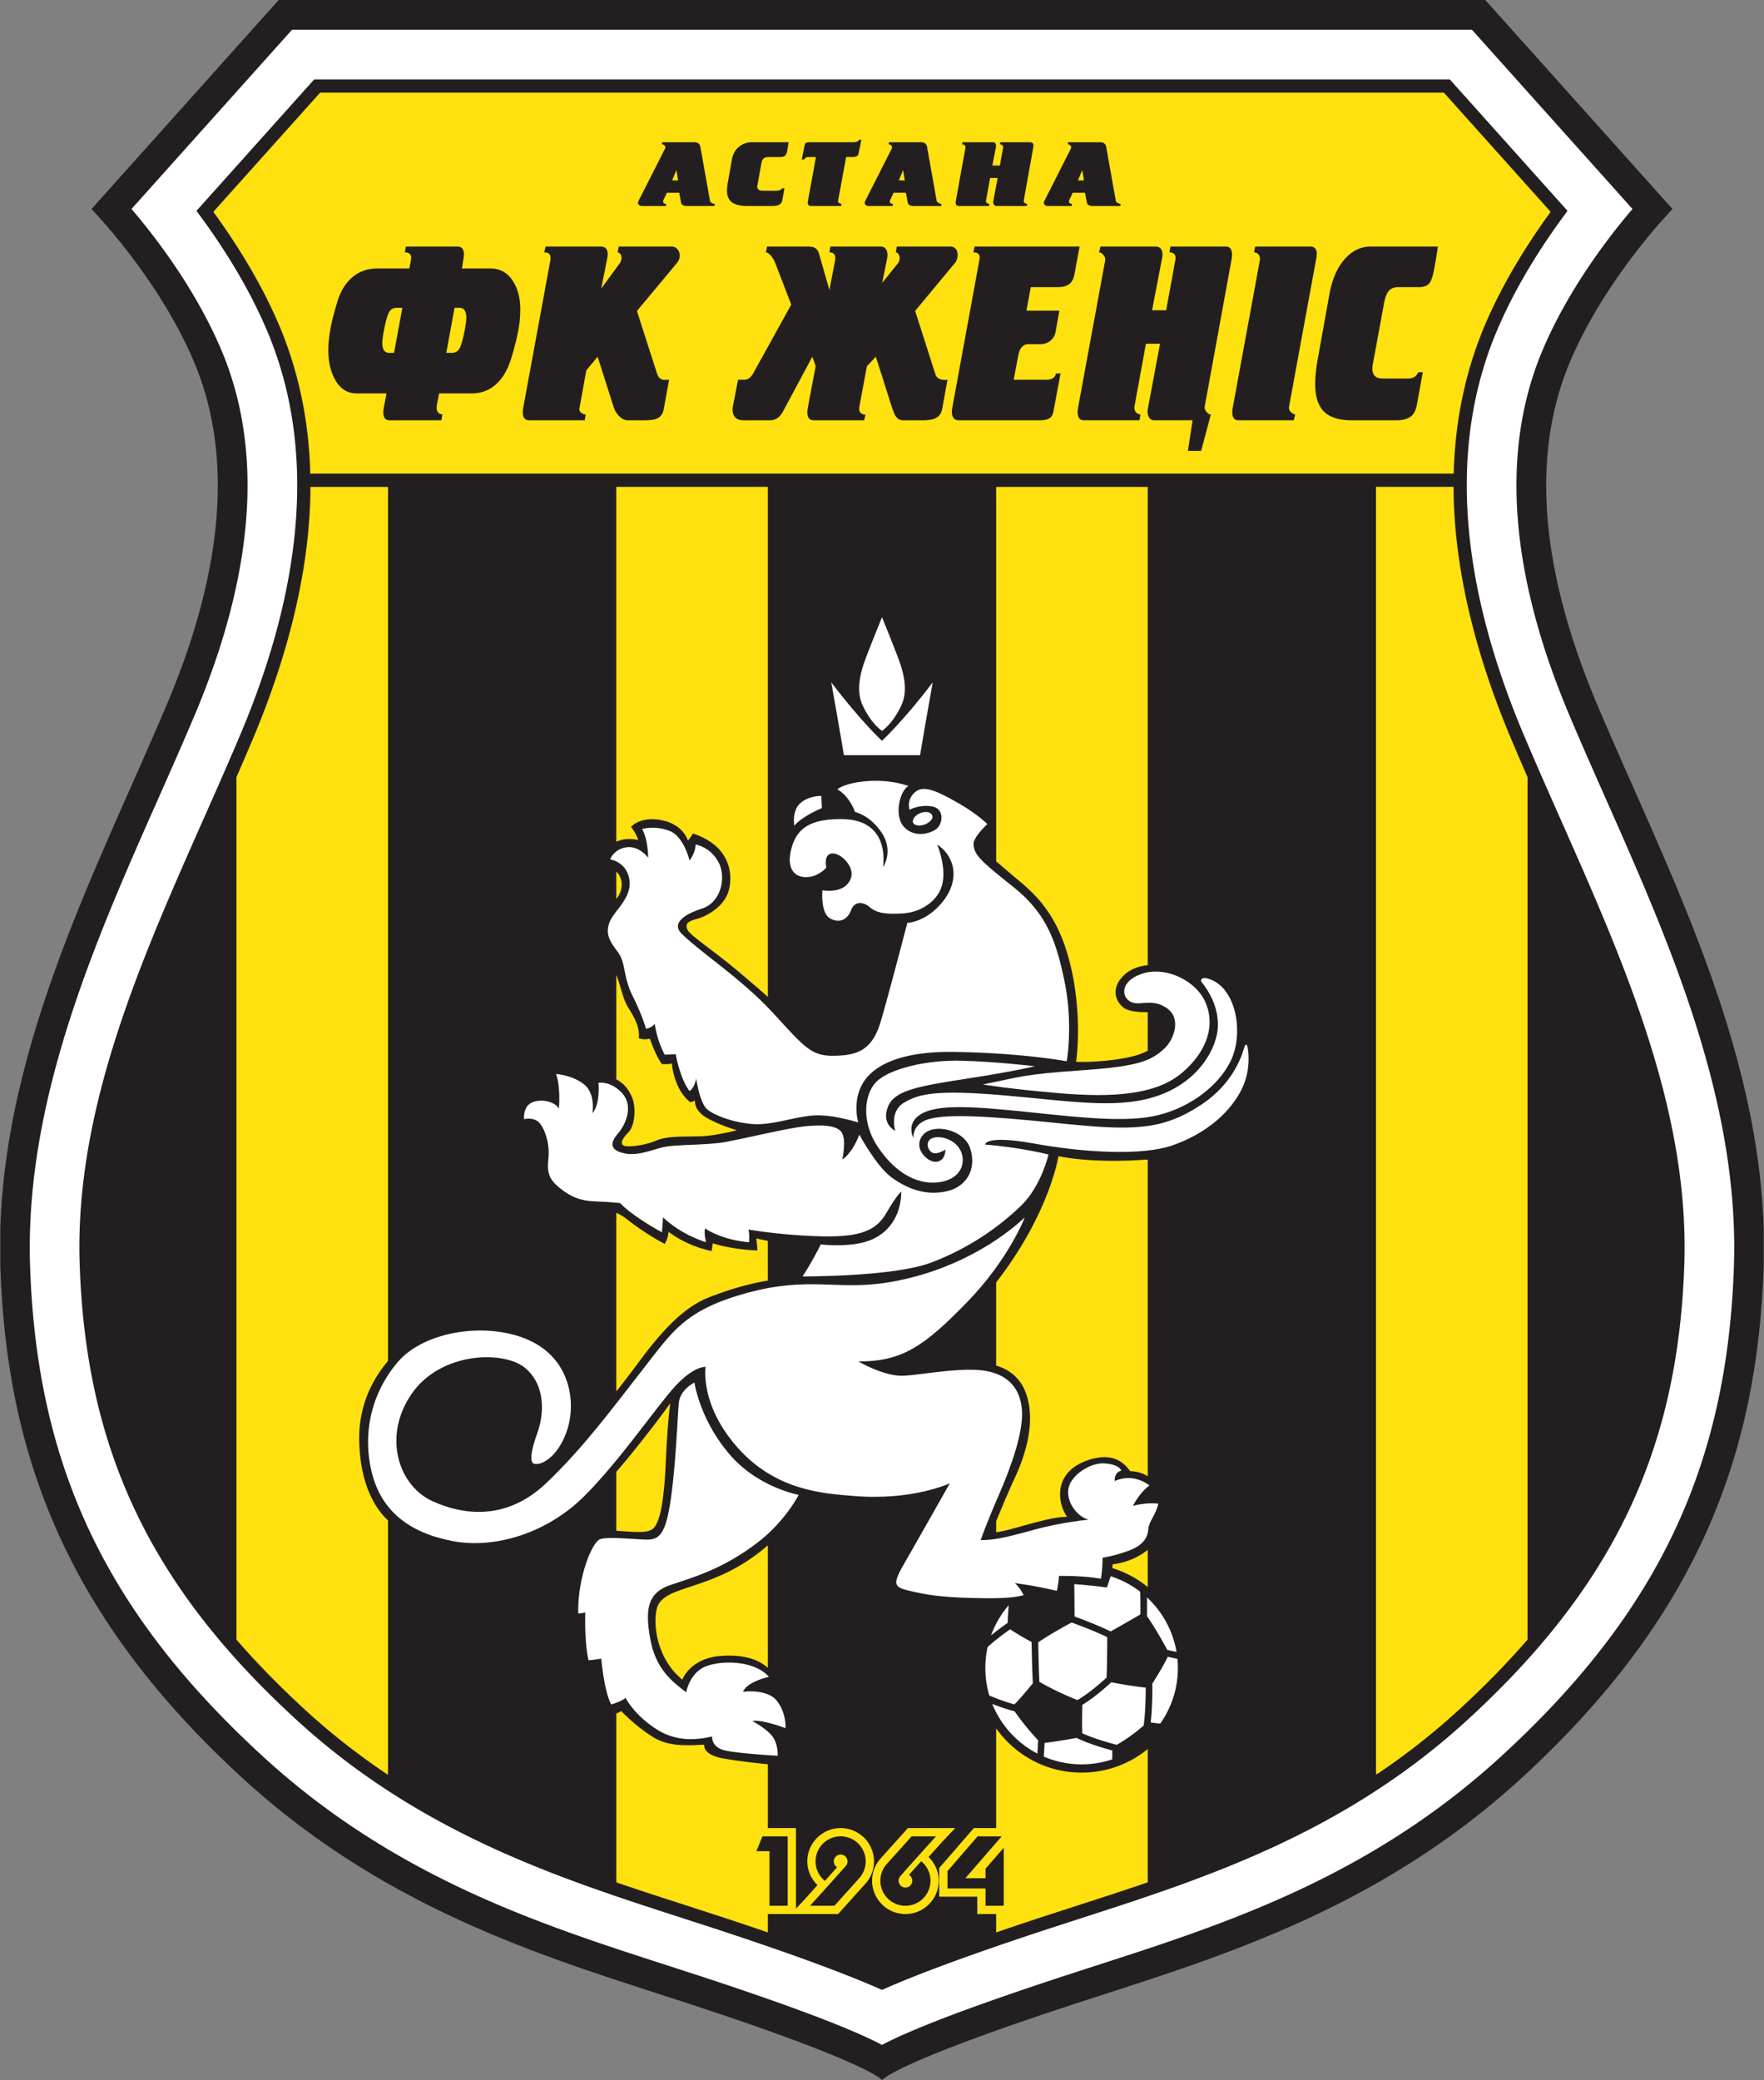 <svg xmlns="http://www.w3.org/2000/svg" viewBox="-.09 0 549.13 647.36"><rect x="-.09" y="0" width="549.13" height="647.36" fill="#808080" stroke="none"/><defs><clipPath id="a"><path d="M0 0h548.95v647.352H0Zm0 0"/></clipPath></defs><g clip-path="url(#a)"><path fill="#231f20" d="M214.645 623.66c-40.946-13.414-92.79-27.808-138.965-70.039C20.973 503.59 1.89 453.191 0 393.97c-2.04-63.86 30.082-123.082 52.004-175.098 19.223-45.61 19.375-80.34 8.156-106.605C48.945 86 28.383 65.059 28.383 65.059L86.676-.004h375.597l58.29 65.063S500 86 488.784 112.266c-11.219 26.265-11.066 60.996 8.156 106.605 21.926 52.016 54.043 111.238 52.004 175.098-1.89 59.222-20.972 109.62-75.675 159.652-46.176 42.23-98.024 56.625-138.97 70.04-56.593 18.538-59.823 23.69-59.823 23.69s-3.239-5.152-59.832-23.69"/></g><path fill="#fff" d="M458.133 9.266a901114.7 901114.7 0 0 1 49.969 55.773c-7.293 8.527-19.754 24.648-27.844 43.586-5.52 12.934-8.281 27.094-8.281 42.414 0 21.586 5.48 45.469 16.425 71.434 3.582 8.504 7.348 16.996 11.336 25.988 18.805 42.426 40.032 90.309 40.032 139.781 0 1.809-.032 3.621-.086 5.434-2 62.558-23.735 108.347-72.672 153.101-41.047 37.543-86.016 52.055-125.688 64.86l-9.91 3.215c-33.441 10.953-49.226 17.468-56.937 21.539-7.707-4.067-23.493-10.582-56.946-21.54l-.011-.003.011.004-9.91-3.215c-39.672-12.805-84.637-27.313-125.687-64.86-48.938-44.754-70.668-90.543-72.668-153.101a168.209 168.209 0 0 1-.086-5.434c0-49.472 21.226-97.36 40.03-139.781 3.985-8.992 7.75-17.484 11.337-25.988 10.941-25.965 16.422-49.848 16.422-71.434 0-15.32-2.758-29.48-8.281-42.414-8.086-18.938-20.547-35.059-27.844-43.586C49.469 55.414 86.3 14.301 90.816 9.266h367.317M97.715 24.715 61.059 65.629c7.261 9.668 15.691 22.531 21.836 36.93 6.359 14.886 9.535 31.066 9.535 48.453 0 23.664-5.887 49.558-17.645 77.46-3.64 8.633-7.433 17.192-11.45 26.25-19.042 42.958-38.71 87.321-38.71 133.372 0 1.691.027 3.39.082 5.086 1.852 58 22.086 100.523 67.656 142.199 38.567 35.273 81.832 49.234 120.004 61.555l9.977 3.234c23.285 7.629 40.758 14.043 52.133 19.11 11.367-5.067 28.843-11.481 52.128-19.11l9.973-3.234c38.176-12.32 81.438-26.282 120.008-61.555 45.566-41.676 65.8-84.2 67.656-142.195.051-1.7.078-3.399.078-5.09 0-46.047-19.668-90.414-38.71-133.371-4.012-9.059-7.805-17.618-11.446-26.25-11.762-27.903-17.648-53.797-17.648-77.465 0-17.383 3.175-33.563 9.535-48.45 6.148-14.398 14.578-27.261 21.836-36.93-13.551-15.124-28.559-31.878-36.657-40.913H97.715"/><path fill="#fff" d="M280.484 219.559c1.934-4.106 1.204-9.098-1.03-14.938-2.231-5.836-4.977-12.531-4.977-12.531s-2.754 6.695-4.985 12.531c-2.234 5.84-2.96 10.832-1.031 14.938 2.746 5.836 6.016 7.894 6.016 7.894s3.261-2.058 6.007-7.894"/><path fill="#fff" d="M258.676 212.348s2.402 13.39 3.949 22.66h23.7c1.542-9.27 3.945-22.66 3.945-22.66-9.098 12.015-15.801 18.195-15.801 18.195s-6.696-6.18-15.793-18.195"/><path fill="#ffe10f" d="M96.504 147.414c-.414-16.559-3.711-32.176-9.82-46.476-4.899-11.473-11.793-23.239-20.36-35.008 3.645-4.07 31.254-34.883 33.235-37.094H449.39c2.152 2.402 29.488 32.914 33.23 37.094-8.566 11.773-15.46 23.539-20.36 35.007-6.09 14.262-9.386 29.836-9.816 46.348l-.007.121H96.64l-.137.008m331.751 403.973V151.492l.285.031h23.867l-.008.157c.11 23.992 6.153 50.363 17.97 78.39a960.22 960.22 0 0 0 4.866 11.332l.196.473v268.398l-.22.239c-6.386 7.355-13.507 14.601-21.405 21.828a213.509 213.509 0 0 1-25.465 19.95l-.086-.903m-117.777-12.879c5.93 7.98 15.43 13.148 26.136 13.148a32.407 32.407 0 0 0 20.578-7.328l-.007.215v40.32l.023.93c-7.434 2.55-14.754 4.914-21.89 7.219l-9.985 3.238a1157.567 1157.567 0 0 0-15.312 5.129l-.008-.637v-4.86l.015-.218h-5.898v-5.394H292.28l.004-8.93 10.777-12.426h6.965l-.015-.262v-30.738l.465.594"/><path fill="#fff" d="M366.445 516.277c.09.938.133 1.883.133 2.836a29.818 29.818 0 0 1-5.336 17.059l-.144.21c-.84-.07-1.864-.171-2.832-.327l-.145-.032c.55-4.687.527-10.71.512-12.12l.105-.141c1.176-1.832 3.16-5.035 4.696-8.157a100.055 100.055 0 0 1 3.012.672m-3.149-2.808c-1.176-2.172-3.86-7.004-6.332-10.5l-.004-.203c.016-.754.047-2.918.004-5.368l-.004-.261a29.908 29.908 0 0 1 9.2 16.96s-.86-.195-1.61-.347c-.75-.148-1.254-.281-1.254-.281m-6.965 11.695c-4.055-.422-8.281-1.191-10.473-1.621l-.18.152c-1.53 1.418-5.03 4.52-8.636 6.735l-.203.12c-.055 1.7-.149 5.552-.02 8.845l.137.082c1.664.734 5.145 2.117 10.469 3.488l.07.047c3.473-1.895 6.684-4.492 8.402-5.98l.04-.169c.55-3.765.632-9.078.636-11.676l-.242-.023m-47.898-16.258a30.086 30.086 0 0 1 5.27-9.09l.218-.187a91.569 91.569 0 0 0-.324 5.324l-.012.125a81.43 81.43 0 0 0-5.059 3.781l-.093.047m7.106 21.473a63.556 63.556 0 0 1-7.427-2.613l-.226-.106a29.83 29.83 0 0 1-1.242-8.547c0-2.199.238-4.343.69-6.41l.017-.129c2.75-2.48 5.718-4.625 7.02-5.531l.124.09c2.45 1.633 4.867 2.976 6.352 3.762l.199.14c.039 2.262.164 8.832.375 12.516l.004.289c-2.942 3.656-4.762 5.613-5.723 6.574l-.164-.035m28.629-8.098c-1.617 1.489-5.242 4.672-8.758 6.727l-.125.058c-5.406-2.136-9.578-4.379-11.605-5.539l-.203-.093c-.204-3.579-.329-9.938-.368-12.301l.2-.172c3.273-2.211 7.593-4.617 9.757-5.797l.457-.219c2.028.735 7.215 2.664 11.028 4.54l.039.327c-.008 2.684-.047 8.36-.2 12.243l-.222.226m-21.316 23.293.226-3.691.012-.278c-1.488-1.582-4.559-5-7.324-9.02l-.164-.054a62.124 62.124 0 0 1-6.618-2.183l-.183-.075a30.15 30.15 0 0 0 14.054 15.461l-.003-.16m32.058-43.41c.02-1.3.04-3.937-.058-6.57l-.02-.258a30.024 30.024 0 0 0-9.18-4.797l-1.144 3.512s-4.438-.633-9.824-1.028l-.356-.043c.063 4.266.086 7.907.094 9.88l.004.218c2.219.805 7.383 2.738 11.226 4.652l.223-.136a426.728 426.728 0 0 0 9.035-5.184v-.246m-8.77 45.188a46.44 46.44 0 0 0 .028-2.422l-.008-.164c-6.242-1.664-9.824-3.278-10.941-3.825l-.2-.09a166.76 166.76 0 0 1-9.91 1.563l-.02.305-.226 3.73-.015.227a29.755 29.755 0 0 0 11.765 2.406 29.81 29.81 0 0 0 9.524-1.55l.004-.18m-112.012-11.758c3.262-.516 10.297 2.234 10.297 2.234s.344-4.808-2.746-8.586c-3.09-3.777-10.47-2.746-10.47-2.746 1.372-3.262 8.067-4.633 8.067-4.633-4.12-4.808-13.734-5.324-19.226-3.433-5.492 1.886-6.524 8.238-6.524 8.238-4.464-3.434-9.441-7.211-11.16-16.48-1.715-9.27-.855-14.418 6.012-16.825 6.863-2.402 16.309-4.804 27.465-13.386 8.543-6.575 12.703-14.766 12.703-14.766s-12.633-2.262-21.457-12.531c-9.442-10.989-10.988-22.403-10.988-22.403s-4.504 2.063-4.891 6.438c-.387 4.379-1.031 21.504-2.832 32.058-1.805 10.559-4.25 10.559-8.887 10.301-4.633-.258-11.722-.879-13.133.13-2.703 1.929-6.695 12.616-6.437 22.917 0 0 1.16 0 2.191-.344 0 0-.343 9.442 1.028 14.934 0 0 1.718-.172 3.949-.516 0 0 .86 10.13 3.09 14.25 0 0 3.09-.86 4.465-2.058 0 0 2.746 5.492 9.957 9.957 7.21 4.46 14.418 2.574 16.996 2.058 0 0-.344 3.262 3.773 4.29 4.121 1.03 16.652 1.718 16.652 1.718s.172-4.12-2.058-6.523c-2.235-2.403-5.836-4.293-5.836-4.293"/><path fill="#fff" d="M267.086 423.668s8.07 4.809 14.25 4.465c6.18-.344 18.71-2.918 26.094-1.375 7.382 1.547 10.468 6.523 10.644 12.875.172 6.351-3.094 16.137-7.21 25.578-4.122 9.441-5.665 14.078-5.665 14.078 3.774 0 6.863-.516 16.137-3.09 9.27-2.578 17.508-3.262 17.508-3.262-3.606-.859-7.04-5.496-6.352-9.613.688-4.12 6.695-8.242 11.332-7.898 4.633.344 5.149 2.23 5.149 2.23-2.403.688-2.059 3.266-2.059 3.266 6.008-2.75 10.813 1.371 10.813 1.371-3.09 2.23-5.149 6.352-5.149 6.352 4.293-1.204 7.895-.688 7.895-.688-.684 3.434-2.918 5.496-3.09 7.898-.168 2.403-1.371 4.977-6.008 6.696-4.633 1.719-8.238 2.23-8.238 2.23 0 3.95-.516 6.524-.516 6.524-6.008-1.032-13.047-.86-13.047-.86-.172 2.75-.687 4.637-.687 4.637-7.211-1.715-13.047-2.402-13.047-2.402 1.715 1.543 2.746 3.773 2.746 3.773-2.402.516-4.723 1.149-15.879.86-10.043-.258-14.332-.946-20.34-2.403-5.547-1.348-3.949-3.09 1.543-12.703s11.676-20.602 11.676-20.602-11.504 5.497-30.043 3.95c-9.125-.758-24.207-1.543-36.223-15.278-11.687-13.355-9.742-24.89-9.742-24.89s-3.476-.387-9.27 5.793c-5.792 6.18-17.124 23.047-28.453 34.375-11.332 11.332-27.554 16.61-41.07 14.035-13.52-2.574-22.148-9.399-25.11-21.246-2.96-11.844-.386-24.461 7.985-34.375 8.367-9.914 28.195-12.746 41.07-6.824 12.875 5.921 14.551 19.44 11.72 27.94-2.837 8.497-8.157 11.099-10.302 10.427-1.375-.43-1.03-3.864 1.028-9.528 2.062-5.664 2.75-14.761-3.774-20.254-6.523-5.496-26.265-5.152-35.363 8.067-9.101 13.219-4.121 28.668 6.691 33.476 10.817 4.805 23.692 5.32 35.368-5.836 11.672-11.16 20.597-23.347 29.867-35.195 9.27-11.844 13.047-18.539 32.445-23.86 19.399-5.32 27.95-.714 43.774-3.26 20.257-3.263 35.02-13.048 42.746-20.259 0 0-4.977 13.047-18.024 26.438-13.047 13.39-20.086 18.539-33.82 18.367"/><path fill="#ffe10f" d="m282.543 568.914-.856.961-7.68 8.54a10.408 10.408 0 0 0-2.612 6.878c0 5.719 4.656 10.371 10.375 10.371 5.718 0 10.37-4.652 10.37-10.371 0-2.816-1.171-5.426-3.163-7.371l4.097-4.567 4.188-4.44h-14.719m-161.848-17.352v-78.368l-.664-.668c-3.086-3.129-8.152-10.422-8.3-24.656-.118-11.176 4.746-19.219 8.457-23.715l.507-.66V151.88l-.039-.356h-24l-.105.012c-.09 24.031-6.133 50.45-17.969 78.535-1.66 3.934-3.348 7.844-5.07 11.793l.004.867v266.684l.015.86c6.438 7.437 13.63 14.761 21.61 22.066a213.942 213.942 0 0 0 25.52 19.984l.034-.761m71.071-215.662v-32.507l.414 1.043c1.074 3.093 1.746 6.695 3.324 9.19 2.059 3.263 3.601 6.18 3.262 9.442 0 0 1.37.688 3.433.172 0 0 1.887 5.496 3.774 7.899 0 0 1.89.171 3.09-.172 0 0 .515 7.894 5.667 12.015 0 0 .684 0 1.543-.515 0 0-.515 3.094 3.778 5.496 4.293 2.402 9.27 3.773 9.27 3.773s-6.692 1.746-11.329 1.89c-5.496.173-10.3-.171-13.906 1.372-3.606 1.547-8.754 2.063-9.957 1.547-1.203-.516-.688-2.063 1.375-4.121 2.059-2.059 2.476-7.68 1.2-10.817-1.118-2.742-2.657-4.343-4.407-5.406l-.531-.3m46.617 213.089c-2.75-.27-8.274-.863-13.184-1.722-6.863-1.204-6.008-4.293-6.008-4.293-2.918 0-10.129 1.03-15.449-2.059-5.32-3.09-10.472-8.414-10.472-8.414a13.18 13.18 0 0 1-1.02.574l-.484.2v51.757l.043.785c7.41 2.54 14.71 4.895 21.832 7.196l9.984 3.238a1141.729 1141.729 0 0 1 15.328 5.133l-.012-.45v-5.246l.274-.027 21.61.004.859-.965 7.68-8.539a10.4 10.4 0 0 0 2.613-6.879c0-5.719-4.657-10.37-10.375-10.37-5.723 0-10.375 4.651-10.375 10.37 0 2.817 1.175 5.426 3.164 7.371-2.203 2.461-4.094 4.567-4.094 4.567l-2.594 2.754-.012-.317v-24.746h-8.543l-.207-.004v-19.86l-.558-.058m-.223-67.402a57.406 57.406 0 0 1-13.133 8.34c-10.125 4.636-17.507 4.98-20.082 9.27-1.941 3.234-1.718 16.14 7.38 23.519 0 0 2.405-6.696 12.019-7.38 7.465-.534 11.648 1.278 14.219 3.376l.378.336v-38.13l-.78.669m-.098-82.914c-3.032.535-8.329 1.695-14.75 4.05-5.149 1.887-11.758 3.946-23.864 20.254a418.974 418.974 0 0 1-7.027 9.223l-.656.777v-55.554l.722.363c.793.399 1.64.914 2.5 1.59 6.352 4.976 11.844 7.726 11.844 7.726s1.031-1.546 1.203-3.78c0 0 5.149 4.292 13.39 6.01 0 0 .173-.858.34-2.405 0 0 5.497 1.89 13.907 2.234 0 0 0-1.375-.344-3.777 0 0 1.332.37 3.121.672l.492.12v12.34l-.879.157m-45.054 77.804c4.328.262 8.683.782 10.347-.882 2.06-2.059 3.305-8.668 3.82-20.688.516-12.015 1.376-18.195 1.376-18.195s-3.606 5.148-10.473 13.734a292.211 292.211 0 0 1-5.86 7.094l-.452.48v18.348l1.242.11m45.933-166.778V151.965l-.007-.442H191.77l-.004.485v109.93l.422-.137c3.085-1.317 6.406-.36 6.406-.36-.688-2.23-2.235-4.117-2.235-4.117s2.578-3.09 8.586-2.23c7.715 1.101 9.098 6.52 9.098 6.52 1.2-1.372 1.543-2.231 1.543-2.231 13.047 4.293 12.3 14.57 10.988 18.37-1.543 4.462-6.523 7.38-9.785 8.24-3.262.859-3.434 1.714-2.918 3.26.516 1.544 7.895 6.524 13.563 11.157 4.445 3.64 9.164 7.754 11.578 9.88l-.07-.587"/><path fill="#231f20" d="M240.18 64.113h-7.465c-2.23 0-3.867-.375-4.906-1.125-.922-.668-1.438-1.683-1.559-3.047-.078-.882.008-1.957.25-3.222l1.219-6.934c.304-1.805 1.078-3.195 2.32-4.172 1.137-.902 2.492-1.351 4.063-1.351h11.277s-.18 1.61-.438 2.77c-.257 1.16-.558 1.847-2.277 1.855h-3.418c-.797 0-1.355.16-1.684.488-.324.324-.535.813-.632 1.46l-1.23 6.802c-.048.21-.063.402-.048.574.067.766.66 1.148 1.79 1.148h4.277a2.64 2.64 0 0 0 1.027-.222c.352-.149.55-.332.598-.551l.765.02-.644 3.632c-.262 1.293-1.098 1.875-3.285 1.875m21.707-.64-.176.64h-9.219c-.707 0-1.09-.304-1.14-.922-.008-.074 0-.226.023-.457l2.54-13.847h-2.286c-.356 0-.645.066-.863.199a.951.951 0 0 0-.438.52h-.828l.926-4.575a.861.861 0 0 1 .48-.586c.254-.125.668-.183 1.246-.183h13.563a2.61 2.61 0 0 0 1.012-.2c.32-.136.515-.328.582-.574h.761l-.937 4.465c-.168.621-.793.934-1.875.934H263.3l-2.457 13.36c-.13.577.008 1.03 1.043 1.226m59.719-17.828-2.96 16.539c-.145.77.09 1.05 1.035 1.289l-.176.64h-9.242c-.903 0-1.309-.75-1.117-1.722l1.34-7.016h-2.356l-1.274 7.086c-.09.559.352.926 1.063 1.012l-.11.64h-9.234c-.73 0-1.12-.308-1.172-.922-.007-.097 0-.257.024-.488l3.012-16.601c.128-.692-.305-1.172-1.051-1.2l.175-.64h9.223c.832-.02 1.348.363 1.125 1.675l-1.09 5.583h2.356l1.023-5.727c.028-.188-.074-.387-.308-.59-.23-.2-.465-.3-.7-.3l.11-.641h9.191c.692-.02 1.301.336 1.113 1.383m22.653 0 2.996 16.816c.078.363.5.852 1.512 1.012l-.11.64h-8.554c-1.247 0-1.75-.484-1.86-1.117L337.684 60h-3.848l-.93 1.973c-.414.82-.332 1.402.739 1.5l-.11.64h-7.2c-1.358.032-1.698-.836-1.355-1.5l8.317-16.414c.16-.308.098-.66-.227-.98-.32-.32-.785-.317-.785-.317l.145-.64h9.882c.93-.008 1.739.355 1.946 1.383m-7.453 7.289-1.325 3.21h1.868l-.543-3.21m-48.313-7.289 2.996 16.816c.078.363.5.852 1.512 1.012l-.11.64h-8.554c-1.246 0-1.75-.484-1.86-1.117L281.919 60h-3.848l-.93 1.973c-.413.82-.331 1.402.739 1.5l-.11.64h-7.199c-1.36.032-1.699-.836-1.355-1.5L277.53 46.2c.16-.308.098-.66-.226-.98-.32-.32-.785-.317-.785-.317l.144-.64h9.883c.93-.008 1.738.355 1.945 1.383m-7.453 7.289-1.324 3.21h1.867l-.543-3.21m-63.116-7.29 2.996 16.816c.078.363.504.852 1.512 1.012l-.11.64h-8.554c-1.246 0-1.75-.484-1.856-1.117L211.352 60h-3.848l-.934 1.973c-.414.82-.332 1.402.739 1.5l-.11.64h-7.195c-1.363.032-1.7-.836-1.36-1.5l8.317-16.414c.16-.308.098-.66-.223-.98-.324-.32-.785-.317-.785-.317l.14-.64h9.884c.93-.008 1.738.355 1.945 1.383m-7.453 7.289-1.324 3.21h1.867l-.543-3.21M125.91 78.531l.371-1.8h16.067c1.32 0 1.98.835 1.98 2.511 0 .207-.043.625-.125 1.25l-.492 3.063h8.894c2.887 0 5.153 1.215 6.801 3.644 1.645 2.43 2.473 5.45 2.473 9.055 0 1.933-.168 3.894-.496 5.879-.457 2.668-1.258 5.879-2.41 9.64-.868 2.774-2.063 5.02-3.586 6.747-2.309 2.613-5.211 3.918-8.711 3.918h-10.074l-.622 3.124c-.41 1.961-.042 3.184 1.672 3.442l-.37 1.8H121.21c-1.32 0-1.977-.831-1.977-2.5 0-.21.04-.628.125-1.253l.864-4.614h-9.207c-2.844 0-5.036-1.304-6.582-3.917-1.543-2.614-2.317-5.75-2.317-9.41 0-1.93.195-4.063.586-6.387.39-2.328 1.164-5.371 2.32-9.133.82-2.613 2.036-4.758 3.645-6.43 2.305-2.402 5.21-3.605 8.715-3.605h9.945l.496-2.59c.305-1.496-.238-2.434-1.914-2.434m-3.336 31.29 2.594-14.036h-1.79c-1.073 0-1.878.504-2.413 1.512-.535 1.008-1.094 3.09-1.668 6.242-.246 1.344-.371 2.43-.371 3.258 0 2.016.722 3.023 2.164 3.023h1.484m18.848-14.035-2.594 14.035h1.793c1.066 0 1.871-.504 2.406-1.511.536-1.008 1.094-3.09 1.668-6.243.246-1.343.371-2.43.371-3.257 0-2.016-.722-3.024-2.16-3.024h-1.484m69.309-14.043-12.546 15.043 6.242 19.426c.453 1.36 1.258 2.035 2.41 2.035l1.36-.058-1.669 9.148c-.207 1.156-.71 2.023-1.511 2.602-.805.582-2.301.867-4.48.867h-5.196c-.945 0-1.832-.414-2.656-1.254-.825-.836-1.399-1.778-1.73-2.824l-5.005-15.7-3.523 4.239-2.102 11.617c-.273 1.152.496 1.926 1.914 2.12l-.308 1.802h-17.243c-1.359 0-2.039-.832-2.039-2.508 0-.262.04-.703.125-1.332l8.465-46c.266-1.82-.52-2.434-1.914-2.434l.434-1.8h17.187c1.735 0 2.48 1.242 1.98 3.742l-1.866 9.363 5.808-7.953c1.102-1.606.254-3.352-.722-3.352l.367-1.8h16.55c1.891 0 3.438 2.558 1.668 5.011m44.211-2.512 3.153 11.02 1.793-9.297c.261-1.633-.461-2.422-1.793-2.422l.304-1.8h15.688c1.887 0 2.324 1.94 1.976 3.738l-1.53 7.562 4.945-6.152c1.062-1.48.226-3.348-.711-3.348l.308-1.8h16.715c2.457 0 2.77 3.253 1.484 5.007L284.79 96.754l6.305 19.715c.39 1.27 1.68 1.976 3.77 1.719l-1.665 9.148c-.293 1.418-1.054 2.394-2.289 2.918-.906.367-2.164.55-3.77.55h-6.18c-.948 0-1.714-.46-2.288-1.39-.29-.437-.68-1.394-1.176-2.867l-4.941-15.54-2.782 2.981-2.347 12.559c-.274 1.363.304 2.52 1.914 2.457l-.434 1.8h-15.695c-1.32 0-1.977-.835-1.977-2.507 0-.211.04-.633.121-1.262l2.473-13.105-1.05-2.903-9.208 17.188c-1.011 1.754-2.261 2.59-4.02 2.59h-8.214c-3.309 0-3.711-2.64-3.152-4.97l1.48-7.647h1.977c1.074 0 1.98-.653 2.722-1.958l11.864-21.43-4.942-12.823a7.353 7.353 0 0 0-1.363-2.348c-.617-.73-1.152-1.098-1.606-1.098l.371-1.8h12.731c1.7 0 2.96.3 3.523 2.5m43.41 51.574h25.34c1.109 0 2.027-.184 2.745-.547.723-.367 1.184-1.074 1.391-2.121l2.227-11.93-1.422.05c-.324 1.352-1.34 1.93-3.149 1.93H315.47l1.422-7.562c.453-2.34 1.523-3.512 3.214-3.512h3.77a4.685 4.685 0 0 0 2.996-1.054c.887-.707 1.434-1.633 1.64-2.786l1.173-6.585h-10.258l1.36-7.34h8.589c1.36 0 2.46-.29 3.305-.868.843-.578 1.41-1.601 1.699-3.074l1.61-8.676h-32.692l-.371 1.801c1.242 0 2.27.473 1.851 2.457l-8.406 45.82c-.379 1.614-.187 3.997 1.98 3.997m67.429-49.84-2.844 15.594h-4.386l3.09-16.067c.562-2.87-.63-3.762-1.98-3.762h-17.18l-.43 1.801c.453 0 .902.278 1.36.824.452.551.636 1.086.554 1.61l-8.469 46c-.082.629-.121 1.07-.121 1.332 0 1.676.676 2.508 2.035 2.508h17.227l.308-1.801c-1.367-.195-2.11-1.16-1.832-2.742l3.52-19.274h4.39l-3.761 20.059c-.371 1.7.14 3.758 1.976 3.758h11.922l-1.457 9.527h4.121l3.02-11.328c-.453 0-.906-.274-1.36-.824-.457-.547-.64-1.082-.558-1.606l8.41-46.082c.367-2.805-.438-3.762-1.86-3.762h-17.21l-.309 1.801c1.3.067 2.152.614 1.824 2.434m37.321 48.039-.434 1.8h-17.18c-1.32 0-1.976-.831-1.976-2.507 0-.207.039-.625.12-1.254l8.47-46.078c.187-.985-.32-2.367-1.793-2.434l.308-1.8h17.18c1.172 0 2.473.57 1.855 3.761l-8.468 46.082c-.262 1.399 1.199 2.301 1.918 2.43M438.25 117.8h-7.973c-2.101 0-3.152-1.034-3.152-3.116 0-.465.059-.989.184-1.559l3.402-18.477c.285-1.765.758-3.09 1.418-3.976.66-.883 1.73-1.324 3.215-1.324h6.367c1.48 0 2.555-.422 3.215-1.262.492-.633.902-1.762 1.234-3.39.203-.946.453-2.274.742-3.981.29-1.711.493-3.035.618-3.985h-21.012c-2.926 0-5.524 1.23-7.79 3.684-2.472 2.664-4.14 6.453-5.003 11.363l-3.399 18.887c-.66 3.45-.988 6.375-.988 8.777 0 3.711.8 6.48 2.41 8.309 1.813 2.035 4.797 3.055 8.957 3.055h13.907c2.144 0 3.73-.47 4.761-1.41.82-.735 1.375-1.965 1.668-3.692l1.79-9.89-1.423.058c-.562 1.223-1.484 1.93-3.148 1.93M282.871 583.469a2.138 2.138 0 0 1 1.031 1.824 2.136 2.136 0 0 1-2.132 2.133 2.136 2.136 0 0 1-2.133-2.133c0-.543.207-1.04.543-1.418 3.175-3.617 7.972-8.926 10.984-12.25l.133-.137h-7.598l-.086.098-7.691 8.55a7.794 7.794 0 0 0 5.848 12.953 7.796 7.796 0 0 0 4.902-13.859l-3.8 4.239m29.499-8.429v18.05h-5.668v-5.395H294.86v-5.394l9.375-10.813h7.5l-11.312 13.032h6.281v-2.961l5.668-6.52m-75.11-3.551h7.855v21.602h-5.664v-16.98h-4.086l1.895-4.622m23.234 9.622a2.13 2.13 0 0 1-1.027-1.825c0-1.176.957-2.133 2.133-2.133 1.175 0 2.132.957 2.132 2.133 0 .547-.21 1.04-.543 1.418-3.18 3.617-7.976 8.926-10.988 12.25l-.129.137h7.594l.09-.098 7.687-8.55a7.789 7.789 0 0 0 1.953-5.157 7.799 7.799 0 1 0-12.703 6.063l3.801-4.239"/><path fill="#ffe10f" d="M356.313 360.887c-16.805 1.254-26.91-1.078-26.91-1.078s-2.665 17.554-19.075 38.886l-.316.426v25.875l.617.184c2.941.984 6.601 3.156 8.473 7.93 3.433 8.753.171 19.398-3.262 26.78-2.027 4.356-4.172 9.493-5.59 12.97l-.238.484v3.476l.523-.047c1.012-.16 2.531-.472 4.79-1.09 5.667-1.546 13.046-3.777 16.823-3.605 0 0-2.402-2.918-2.23-7.555.11-2.918 1.543-7.722 8.754-10.125 7.21-2.406 10.816.34 13.047 3.43 0 0 2.89 0 5.183 1.434l.282.199v-98.578l-.872.004m.872-45.196v10.688l.035.586c-1.442.8-3.395 1.547-6.188 2.113-8.41 1.719-16.136 1.375-16.136 1.375s2.062-13.39-1.543-29.183c-3.41-14.942-9.614-21.63-15.965-26.954-3.45-2.886-5.684-4.812-7.004-5.972l-.371-.29v-116.09l.035-.44h46.82l.317-.032v148.555l.093.32c-2.21.215-4.957.903-7.101 2.79-4.293 3.777-3.465 7.894-.688 10.3 1.586 1.375 5.188 1.578 7.723 1.531l-.027.703m0 167.075v10.855l.027.297a32.459 32.459 0 0 0-10.652-5.797l-.387-.125c.055-.703.055-1.152.055-1.152 5.425-.664 9.062-2.973 10.964-4.528l-.007.45M192.242 279.125c1.953-3.004 1.278-6.14-.304-7.684l-.172-.171v8.433l.476-.578"/><path fill="#fff" d="M260.563 245.648s2.234-2.058 9.613-2.574c7.383-.515 12.535 1.547 12.535 1.547-2.75 1.543-4.465 9.098-1.547 12.531 2.918 3.434 7.555 2.575 9.957 1.032 2.402-1.547 2.918-6.528-1.031-7.211-3.945-.688-7.04 1.03-7.04 1.03s-1.027-2.921 1.548-5.323c2.574-2.403 6.351-.86 13.047 2.918 6.695 3.777 9.613 6.867 9.613 6.867s-4.465 4.12-4.293 6.351c.254 3.258 2.062 4.98 12.191 13.047 10.125 8.07 13.387 16.137 16.133 29.528 2.75 13.39.688 24.89.688 24.89s-13.563-2.574-34.848-2.918c-17.336-.281-25.75 4.461-28.84 10.13-3.09 5.663-1.203 11.843-1.203 11.843s-6.863-2.23-12.531-2.23c-5.664 0-12.36 2.574-18.368 2.746-6.007.171-14.078-2.575-16.308-4.805-2.23-2.235-3.262-9.442-3.262-9.442-.515 3.086-2.058 3.946-2.058 3.946-3.09-4.121-4.293-11.5-4.293-11.5a45.704 45.704 0 0 1-3.434.172c-2.574-4.809-3.09-9.614-3.09-9.614-1.031 1.371-2.746 1.543-2.746 1.543s-1.031-3.949-4.121-10.129c-3.09-6.18-2.059-10.296-4.633-13.73-2.578-3.434-3.949-5.664-2.578-9.27 1.375-3.605 7.04-7.554 6.184-13.218-.86-5.668-6.012-6.352-6.012-6.352s1.203-3.262 5.152-3.777c3.946-.516 6.696 3.262 6.696 3.262s0-5.668-1.891-8.926c0 0 3.777-1.203 8.414.511 4.633 1.72 6.352 9.274 6.352 9.274s1.886-2.406 1.886-4.98c0 0 4.465.687 7.04 5.32 2.687 4.84.859 12.707-4.977 14.593-6.465 2.09-9.39 4.942-6.352 7.899 6.352 6.18 18.54 13.902 28.496 24.719 9.953 10.812 11.844 13.39 19.227 13.218 7.379-.171 11.672-2.062 14.246-10.816 2.578-8.754 8.242-30.559 8.242-30.559s5.633-.07 10.813-6.347c5.668-6.867 4.12-14.25-1.543-18.028 0 0 2.746 6.352 1.715 11.844-1.028 5.496-6.524 9.27-12.532 9.613-6.007.344-8.238-.343-10.3-2.058-2.06-1.719-4.633-1.719-5.665 1.031-1.03 2.746-3.433 4.29-6.523 2.574-3.09-1.715-2.402-8.754-2.402-8.754s4.804.856 7.382-1.546c2.575-2.403 2.06-5.493-.515-8.067-2.574-2.574-6.695-3.09-5.664 2.574 0 0-2.75 3.262-6.867 2.918-4.121-.343-5.496-4.12-3.778-9.613 1.715-5.492 5.664-8.586 15.793-8.41 10.13.172 13.39 6.863 12.531 14.933 0 0 3.434-4.976-.515-10.816-3.656-5.402-8.238-6.351-8.238-6.351s-1.547-4.805-5.497-7.04"/><path fill="#fff" d="M247.176 256.98s-.86-4.636 1.887-7.039c2.746-2.402 6.523-2.23 6.523-2.23l.172 3.777s-6.008 2.403-8.582 5.492M287 252.86c-2.656.71-3.777 3.09-2.23 3.777 1.543.687 3.777 0 4.976-1.375 1.203-1.371-.168-3.09-2.746-2.403m87.055 52.887c-.813-1.004.398-1.527 1.215-1.36 9.394 1.934 11.972 16.868 7.863 25.551-3.969 8.403-13.735 15.454-24.547 17.512-10.816 2.059-27.98-.344-42.059-1.719-14.078-1.37-24.547-2.058-29.699.86-5.148 2.918-2.574 7.555-2.574 7.555s-.516-4.637 5.32-6.008c5.836-1.375 16.649-.977 39.485 1.37 23.347 2.403 32.5 2.485 44.976-5.835 8.902-5.934 12.106-13.742 13.2-17.645.425-1.511.96-1.203 1.199.801.378 3.133.304 8.149-2.555 13.238-3.945 7.04-11.156 12.875-20.77 16.309-9.765 3.488-28.324 2.23-43.433-.516-15.106-2.746-15.106.344-15.106.344 10.985.86 19.743 3.09 19.743 3.09s-2.247 9.77-8.415 15.793c-7.378 7.21-17.02 13.66-28.152 17.855-11.844 4.461-39.996 4.29-39.996 4.29s2.574-3.778 5.664-9.958c0 0 9.785 1.204 15.965-1.543 6.18-2.746 9.098-8.585 9.098-14.933 0 0-1.657 1.48-4.633 6.691-3.434 6.012-9.098 7.727-22.317 7.211-11.855-.46-20.601-2.058-20.601-2.058s.344 1.203.172 3.949c0 0-7.555-.344-13.735-4.293 0 0-.343 1.719.344 4.293 0 0-7.383-2.063-13.39-7.727 0 0-.172 2.407-.344 4.637 0 0-8.754-4.637-13.047-9.102 0 0-3.09-.343-7.723-.511-4.637-.172-7.555-1.375-10.988-4.121-3.434-2.746-4.047-4.942-3.606-8.926.516-4.637-.855-8.93-2.574-11.16-1.715-2.23-4.976-1.371-4.976-1.371s-.516-4.122 2.746-5.325c3.261-1.199 7.21.172 8.066 2.063 0 0 .688-6.356-.855-10.817 0 0 5.148.344 8.754 3.262 3.605 2.918 2.574 8.926 2.574 8.926s2.402-2.23 1.886-9.441c0 0 3.778-.688 7.383 3.261 3.606 3.95 1.032 9.785-1.199 12.36-2.234 2.578-3.09 4.98 1.2 6.18 4.292 1.202 8.413-.684 12.53-1.716 4.122-1.03 13.563-.515 19.915-1.718 6.351-1.2 19.226-4.29 24.207-4.805 4.976-.516 10.125-.516 11.672 1.887 1.542 2.402.171 8.414.171 8.414s2.918-1.547 5.32-7.727c0 0 5.325 9.957 10.13 13.39 4.808 3.435 10.644 5.837 17.511 4.122 5.14-1.285 9.098-6.184 6.868-13.219-1.864-5.875-11.536-8.07-14.766-4.12-3.09 3.776 1.031 7.894 3.433 8.237 2.403.344 3.606-1.543 3.606-3.773 0 0-2.746 1.887-4.293.855-1.543-1.03-2.059-4.12 1.031-4.632 3.09-.516 7.895 1.543 8.582 6.007.688 4.465-2.918 8.067-9.27 8.067-6.35 0-12.53-4.117-17.335-11.5-4.809-7.383-4.121-15.965-.172-19.914 3.95-3.945 15.45-6.867 26.777-6.524 11.332.344 22.489 1.715 22.489 1.715s-5.149 1.375-20.598 3.781c-15.453 2.403-22.98 3.625-25.067 8.754-2.23 5.493 2.235 7.551 2.235 7.551s-1.89-6.008 2.746-8.754c4.633-2.746 9.957-4.12 31.586-2.23 21.629 1.887 36.02 4.5 48.582-.344 12.016-4.637 17.16-14.562 17.512-20.773.363-6.45-2.98-11.606-4.961-14.063"/><path fill="#fff" d="M305.883 337.492s7.726 1.371 24.035 2.746c16.309 1.371 29.867.516 37.937-6.351 8.07-6.867 10.301-14.938 7.383-21.801-2.918-6.867-12.02-11.16-19.054-9.27-7.04 1.887-7.555 6.864-4.637 8.754 2.918 1.887 6.762-1.226 11.672 2.23 4.636 3.262 2.011 9.915-.856 12.532-3.949 3.606-7.554 5.492-24.894 6.695-19.59 1.36-19.41 2.028-31.586 4.465"/></svg>